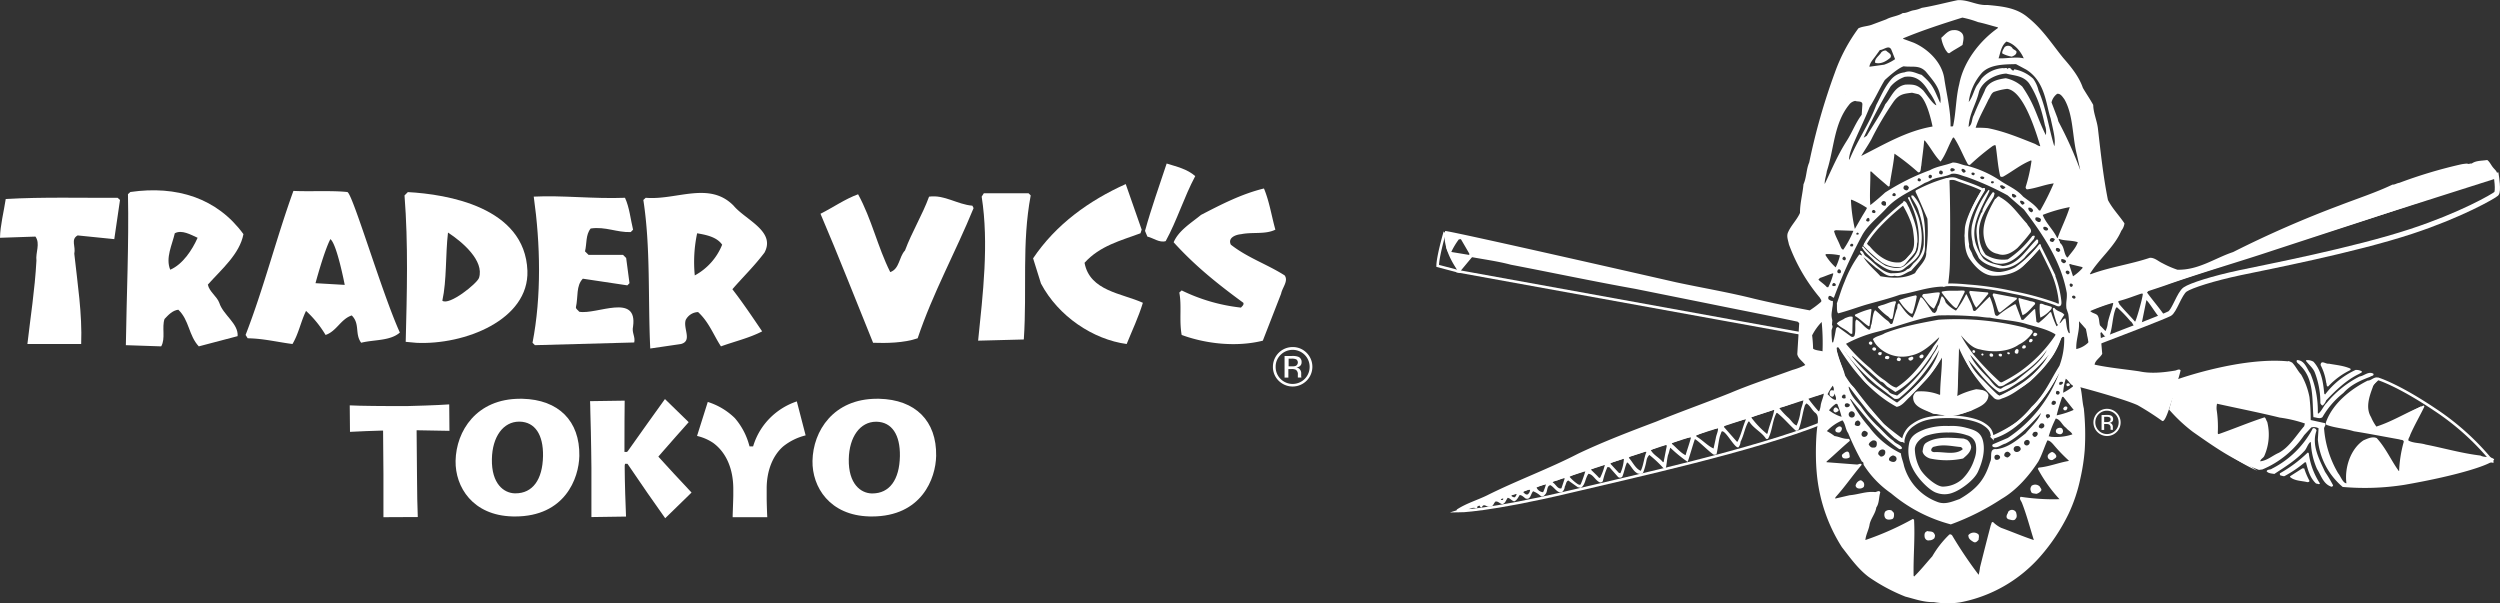 <svg xmlns="http://www.w3.org/2000/svg" viewBox="0 0 794.53 191.74"><rect x="0" y="0" width="794.53" height="191.74" fill="#333333" stroke="none"/><defs><style>.cls-1{fill:#fff;}.cls-2,.cls-4,.cls-5{fill:transparent;}.cls-3{fill:#fff;}.cls-4,.cls-5{stroke:#fff;stroke-miterlimit:10;}.cls-4{stroke-width:0.83px;}.cls-5{stroke-width:1.65px;}</style></defs><title>logo</title><g id="レイヤー_2" data-name="レイヤー 2"><g id="レイヤー_2-2" data-name="レイヤー 2"><path class="cls-1" d="M121.86,164.37c0-2.25,0-8.76,0-13.81l-.11-13.71h-.52c-1.84,0-7.82.3-10,.4l-.08-8.42c3,.19,12.36.23,13.7.23l4.43,0c.76,0,10.3-.28,13.49-.54l.07,8.41c-2.17-.06-9.24-.18-9.9-.18h-.53l0,.57.12,14c0,4.41.14,10.82.25,13Z"/><path class="cls-1" d="M162.92,164.13c-12.68-.3-18.28-9.37-18.13-17.67.18-9.51,6.66-19.73,20.5-19.73H166c11.54.27,18.31,7.06,18.12,18.16-.14,7.15-4.6,19.25-20.43,19.25ZM165,134c-5.06,0-8.55,4.79-8.67,11.91-.15,7.89,3.82,10.79,7.27,10.88h.23c5.42,0,8.61-4.31,8.75-11.84.12-6.84-2.57-10.82-7.39-10.95Z"/><path class="cls-1" d="M276.34,164.13c-12.67-.3-18.27-9.37-18.12-17.67.18-9.51,6.66-19.73,20.49-19.73h.68c11.56.27,18.33,7.06,18.13,18.16-.13,7.15-4.59,19.25-20.44,19.25Zm2.09-30.1c-5.06,0-8.55,4.79-8.68,11.91-.14,7.89,3.83,10.79,7.27,10.88h.23c5.42,0,8.61-4.31,8.75-11.84.12-6.84-2.57-10.82-7.37-10.95Z"/><path class="cls-1" d="M211.41,164.7c-1.82-2.48-9.31-13.28-11.82-17.06l-.16-.23h-.79l-.1.56,0,.93c0,3.53.28,12.65.42,15.27l-11,.16c0-2.55,0-10.38,0-15.7l-.07-5.5c0-2.95-.18-8.42-.27-12.21,0-1.49-.07-2.71-.09-3.43l11-.16c0,2.33-.12,10.24-.07,14.23l0,2.07h.77l.27-.22c2.15-3.06,9.87-13.9,11.83-16.59l7.54,7.35c-1.94,2.15-6,6.77-8.56,9.7l-1.08,1.24.33.38c1.6,1.82,7.09,7.71,9.74,10.53l.48.52Z"/><path class="cls-1" d="M232.85,163.75c.1-2.74.2-5.71.2-6.22v-2.14c0-6.45-2.29-11.64-6.4-14.63a15.28,15.28,0,0,0-4.87-2.15l-.25-.07,3.41-10.8a21.5,21.5,0,0,1,8.59,5.13,21.75,21.75,0,0,1,4.57,8.62l.12.39,1.12,0,.12-.37a21.35,21.35,0,0,1,5.18-8.59,21.76,21.76,0,0,1,8.6-5.35l2.8,10.8a18.42,18.42,0,0,0-7.1,3.48c-3.37,2.92-5.29,7.81-5.28,13.41v3.24c0,.65.09,4.21.19,5.87l-11,0Z"/><path class="cls-1" d="M401.34,108.27c-8.39,2.11-18.15,1-25.79-1.82-.84-4.69.07-9.23-.75-13.47l.75-.68a57,57,0,0,0,18.85,5.46c.37-.47,1-.85.75-1.53C387.2,90.41,379.86,84.58,373,77c1.59-3.78,5.67-6.2,8.7-8.7,6.43-3.33,12.86-6.66,20-8.4,1.74,4.17,2.42,8.78,3.63,13.09-3.18,1.59-7.34.69-10.89,1.44-1.74.15-4.32,1.13-3.26,3.33,5.29,4.16,11.5,6.2,17.09,9.76,1.3,1.74-.74,3.86-1.12,5.83Z"/><path class="cls-1" d="M370.48,76.63c-2,.61-3.93-1-5.83-1.44l-.75-1.81c2-7.26,4.54-14.3,6.88-21.41,3.18,1,6.51,1.73,9.08,4-3.56,6.66-5.75,14-9.38,20.65"/><path class="cls-1" d="M358.07,109.33c-10.67-1.44-21.72-8.79-27.24-19.23l-2.5-8c7.27-10.82,17.86-18.39,29.44-23.6L362.84,73l-.38,1.14c-6.28,2.34-12.86,3.94-17.78,9.38,1.66,9,11.88,9.68,18.54,12.71-1.37,4.54-3.41,8.79-5.15,13.1"/><path class="cls-1" d="M325.38,107.89l-14.52.38c1.51-14.84,3.47-30.73,1.13-45.78l.68-1.07h14.22l.68.69c-2.87,15.29-1.13,29.73-2.19,45.78"/><path class="cls-1" d="M291.64,107.51c-4.32,1.51-10.07,1.58-14.16,1.43-5.45-13.38-10.89-27.39-16.72-41,4-2,7.78-4.68,11.95-6.2,4.32,7.87,6.2,16.72,10.22,24.74,3-1.06,2.72-4.77,4.69-6.88,2.2-5.9,5.52-11.28,7.65-17.1,4.84-.69,9,2.49,13.76,2.87l.39.76c-5.68,13.92-13,27.08-17.78,41.39"/><path class="cls-1" d="M232.76,91.92c3.4,4.39,6.43,8.93,9.46,13.39-4.09,2.12-8.7,3.18-13.09,4.77-2.27-3.4-3.78-7.71-7.27-10.9a4.58,4.58,0,0,0-3.93,2.5c-.9,2.72,2.19,6.66-1.51,7.65l-9.76,1.43c-.76-15.74.15-32.08-2.2-47.21l.76-.69c9.76.83,20.2-5.37,27.92,2.5,3.78,4.54,13.46,8.1,9.83,14.91-3.25,4.31-6.58,7.48-10.21,11.65m-3.25-14.15c-1.75-2.58-5.45-3.18-7.95-3.63a43.82,43.82,0,0,0-.75,13.39,19.17,19.17,0,0,0,8.7-9.76"/><path class="cls-1" d="M170,109.7l-.76-.76c2.88-14.82,2.51-31.4.39-46.45,9-.46,19.14.76,29,.37C200.07,66,200.37,69.6,201.2,73l-.75.76c-4.46.15-8-1.82-12.72-1.14-1.65,2-1.2,4.85-1.81,7.27L187.05,81H198l1,1,1.06,8-.68.69-14.15-2.12c-2.2,2.27-1.44,5.67-2.2,9.09,0,.59.69.9,1.06,1.42,5.53,1,18.62-6.13,17.1,4.7-.45,2,.77,3.17.38,5.06Z"/><path class="cls-1" d="M132.2,108.94l-3.26-.3c.38-15.28.84-31-.38-46.53l1.06-1.06c12.41.68,37.24,4.7,38,25,.55,15.61-20,23.66-35.38,22.9m20-20.65c1.71-5.37-5.17-11.35-9.86-14.39-.83,7.12-.37,15.15-1.8,21.66,2.19,1.66,11.08-5.5,11.66-7.27"/><path class="cls-1" d="M114.79,108.94c-2.11-2.87-.3-6-3-8.69-3.48,1.13-4.84,5.06-8.32,6.2a34,34,0,0,0-6.21-7.64c-1.66,3.4-2.35,7.26-4.31,10.52-4.77-.61-9.24-1.75-14.23-1.82l-.67-1.06c5.82-15,9.75-30.72,15.2-45.78,4.81.26,12.42-.17,17.12.36,1.62.18,11,32.11,16.71,44.66-3.11,2.73-8.26,2.2-12.34,3.25M105,76c-2,3.79-4.73,14-4.73,14l9.29.54S107.07,77.53,105,76"/><path class="cls-1" d="M66.06,90.48c.45,2.2,2.87,3.71,3.63,5.75,1.21,3.87,6.13,6.59,5.83,10.6l-12.34,3.25c-3.25-3.47-3-8.32-6.51-11.65-1.81.23-3.1,1.58-4.38,2.95-.91,2.65.38,6.2-1.06,8.7L40,109.7c.22-15.51,1-32.16.67-48l.76-.68c14.68-2.12,27.54,1.89,35.94,13.39-1.21,6.36-7,11.2-11.27,16M62.8,75.57c-2.19-1-5.06-2.64-7.25-1.43-.84,3.71-3,7.79-1.45,11.58,3.94-1.67,7-6.28,8.7-10.15"/><path class="cls-1" d="M24.67,74.82c-2.27,1.28-.54,3.48-1.06,5.82,1,9.24,2.56,19.15,2.19,28.69H8.71c1-8.79,2.34-17,2.87-26.49-.31-2.65,1.28-5.37-.31-7.65L0,75.57c.07-3.93,1.21-8.24,1.82-12.32,11.65-.69,24.59-.31,35.56-.39l.76.69L36.32,76Z"/><path class="cls-1" d="M415.25,121a6.28,6.28,0,0,1-8.88,0,6.11,6.11,0,0,1-1.82-4.45,6.25,6.25,0,0,1,6.26-6.25,6.11,6.11,0,0,1,4.44,1.82,6.28,6.28,0,0,1,0,8.88M407,112.77a5.16,5.16,0,0,0-1.58,3.81,5.31,5.31,0,0,0,1.56,3.85,5.41,5.41,0,0,0,9.24-3.85,5.4,5.4,0,0,0-9.22-3.81m3.7.36a5.09,5.09,0,0,1,1.88.25,1.7,1.7,0,0,1,1.08,1.73,1.5,1.5,0,0,1-.68,1.35,2.61,2.61,0,0,1-1,.33,1.66,1.66,0,0,1,1.18.68,1.89,1.89,0,0,1,.38,1.07v.5a4.61,4.61,0,0,0,0,.51,1.07,1.07,0,0,0,.06.36l0,.08h-1.13s0,0,0-.06,0-.05,0-.08l0-.23v-.54a1.68,1.68,0,0,0-.65-1.57,2.93,2.93,0,0,0-1.36-.22h-1V120h-1.21v-6.86Zm1.31,1.1a3.47,3.47,0,0,0-1.47-.25h-1v2.45h1.1a3.19,3.19,0,0,0,1.16-.15,1.21,1.21,0,0,0,.25-2"/><polygon class="cls-2" points="462.9 74.92 460.88 78.43 461.01 80.59 466 81.81 468.43 80.86 465.73 75.32 462.9 74.92"/><path class="cls-2" d="M692.78,132.7l19.64,13,5.78,2.6s9-6.13,11.55-8.09a12.28,12.28,0,0,0,3.59-5.71l4.79.78s.11,8.66,1.21,11,6,8.89,6,8.89l18.49-3.67,1.15-6.08-.85-6.46-23.7-4.53s8.06-12.09,15.15-14.18a12.57,12.57,0,0,0-3.57-1.69,76.87,76.87,0,0,0-9.92-2.52,60.83,60.83,0,0,0-8.16-1,45.91,45.91,0,0,0-6.86-.07s6.47,12.17,5.86,17.73l-26.57-5.5-3.76,1.16Z"/><path class="cls-2" d="M597.77,11.17C593.44,12.91,587.66,21,585.35,28S578.13,49.66,577,56.89s-6.06,16.2-5.49,19.1,2,8.68,3.76,11.86a64.88,64.88,0,0,0,4.91,7.23l-4.62,7.82-1.74,9.83,8.09,3.48,1.15,4.62s3.76,13.61,6.65,18.53,15.3,18.81,20.21,20.83,12.13,3.47,18.19,0,15.6-9,17.91-13.6,7.68-20.21,8.6-21.68,1.57-1.21,2-4.52,9.36-8.53,9.36-8.53l.29-10.12-4.62-3.18V88.43l11-16.21-4.33-9-4.33-28.93-13-18.81-11-10.71L621.45,2.49Z"/><path class="cls-3" d="M660,122.76s14.12,3.69,19.34,6a87.52,87.52,0,0,1,7.8,5c1.22.86,3.18-7.57,3.54-7.33,6.74,4.5,9.15,15.16,26.73,23.21,0,0-10.7-7.06-14.87-12s-12.79-13.86-12.79-13.86l-27.92-5.49Z"/><path class="cls-2" d="M733.34,134.52a41.09,41.09,0,0,1,4.17.78s-.52,6.81,1.83,11a87.31,87.31,0,0,0,6,8.89,78,78,0,0,1-14.7-2c-7.31-1.83-13.22-3.45-13.22-3.45s7.31-3.4,9.92-6.8S733.34,134.52,733.34,134.52Z"/><path class="cls-3" d="M692.15,120.5s20.18-7.2,35.31-5.63a14.69,14.69,0,0,1,.66,7.63c-.78,4.18-8.36,8.62-8.36,8.62l-9.65-11.24-6.18,8.68-14.17-2.93,1.73-7.35Z"/><path class="cls-4" d="M755.78,120.4s-5,3.93-4.7,8.63a15.07,15.07,0,0,0,3.65,8.37l13.84-7.32L764.13,139l.78,2.61,27.14,5a81.57,81.57,0,0,0-18.27-16.47C762,122.23,755.78,120.4,755.78,120.4Z"/><path class="cls-2" d="M602.61,11,623.07,4l13.76,4.23s-5.64,5.66-7.76,9.19-6.7,14.49-6.7,18.38v6.36l-4.59-.35s.35-8.13-1.41-13.78-.7-6.72-5.29-9.55-8.82-4.94-8.82-4.94Z"/><path class="cls-4" d="M592.64,78s.56-1.7,3.87-5.49a72.16,72.16,0,0,1,8.41-7.76s3,4.83,3.5,8.52.66,6-1.23,8-2.17,3.21-3.69,3.21A9,9,0,0,1,598.21,83,55.05,55.05,0,0,1,592.64,78Z"/><path class="cls-4" d="M618.81,57.1a3.9,3.9,0,0,1,2.93-.1c1,.48,6.43,2.09,8.51,3.41,0,0-5.2,8.33-5.39,12.41s0,7.1,1.42,9.18,4,5.11,7.18,5.21,6.9-.57,9.45-3.13,5.38-5.68,5.38-5.68,1.52,3,3.6,7.29a31.72,31.72,0,0,1,2.83,10.14c.1,1.22-.21,1.4-1.54.74a90.77,90.77,0,0,0-13.56-3.66,97.68,97.68,0,0,0-14.27-2.09s-5.41-.56-7.3-.18l.38-1.92c.48-2.36.67-20.26.67-20.26Z"/><path class="cls-2" d="M582,121.54a13.51,13.51,0,0,0-2.59,6.12c-.47,3.53.94,3.76,1.65,4.94s-2.35,3.29-2.59,4.47-.23,1.88,2.12,2.59,4,1.41,2.58,2.82-5.17,2.35-4.7,4.23,1.18,1.65,3.06,1.89,7.27.23,7.27.23-6.8,7.53-7.27,9.17.47,2.12,2.58,1.88,11.5-2.11,11.5-2.11l-3.28,9.88c-1.18,3.52-3.29,8,3.75,4.7s10.8-5.41,10.8-5.41-.23,12.24-.47,15.53.71,4.7,3.76,1.17,9.15-12,9.15-12,5.87,9.64,7.51,11.52,2.82,2.59,3.53-2.11a115.39,115.39,0,0,1,3.28-12.94l13.15,5.41s1.41,0,.71-2.12-4.23-12.23-4.23-12.23.94.47,4.7.7a45.75,45.75,0,0,0,7.51-.23s.47-.47-1.18-2.82-4.93-6.82-4.93-6.82l10.1-2.83-5.87-7.05,6.34-1.18-4.23-5.65,5.17-2.11-4.46-4.94,3.59-3.49L656.18,118a30.83,30.83,0,0,1-.95,6.17,40.74,40.74,0,0,1-4,10.76c-2.35,4.71-3.75,10.59-7.51,14.35s-15,12-17.61,12.94-6.57,2.82-6.57,2.82S606.18,162,598.2,152.59A72,72,0,0,1,586.69,134l-2.82-10.11Z"/><polygon class="cls-4" points="463.53 86.24 468.74 79.97 573.47 101.93 573.12 106.11 463.53 86.24"/><path class="cls-4" d="M459,74.39s-2.09,7.32-2.09,10.11l6.62,1.74-.35-3.49s-3.48-2.78-3.13-4.87A4.26,4.26,0,0,0,459,74.39Z"/><path class="cls-4" d="M579.25,134.36c-21.71,8.7-60.86,17.27-80,21.83-26.36,6.27-35.84,6.27-35.84,6.27l116.87-38Z"/><path class="cls-5" d="M664.71,109.37l-1-5.17-3.11-3.5L660,99.23l9.4-3.4L716.9,80.14l76.45-24.31s.79,5,0,5.75-11.22,6.79-27.13,12c-18.27,6-45.67,11.25-54.28,13.08S696.29,90.74,694.46,92s-3.48,7-5,7.71c-2.27,1.13-13,5.23-23.22,9.15Z"/><path class="cls-2" d="M618.48,141.15c-1.94.15-5.49,0-5.73,1.46s-.24,2.81,2.81,2.81,6.46.61,7.31-.24,2.32-1.47,1.71-2.57S621.53,140.9,618.48,141.15Z"/><path class="cls-4" d="M622.18,109.41l-.61,17.35s8.17-3.54,8.9-1.83-3.29,5.74-8.78,6.48-9.39-1.1-10.86-2.69-2.31-3.3-.73-3.42,7.93,1.34,7.93,1.34l.12-15.4s-3.66,6.48-6.46,9.29-8.05,7.94-8.42,8.07-9.15-6.11-10.37-7.59-6.58-8.42-7.44-9.89-2.19-2.32-2.32-1,2.32,7.7,2.69,9.42,2.56,3,3.66,4.64a139.26,139.26,0,0,0,9,10.87c1.84,1.71,6.35,5,6.35,5a7.12,7.12,0,0,1,3.17-5c2.92-2.1,6.23-2.6,11.23-2.6s8.93,1,10.85,2.11c2.44,1.47,2.9,2.6,3.07,4.34a47.89,47.89,0,0,0,8.39-4.7,50.19,50.19,0,0,0,9.51-10.76c2-3.3,4.27-7,4.76-8.8a33.54,33.54,0,0,0,1-6.35c0-1.34-.86-2.81-1.59-1.83s-2.07,4.52-3.05,6.11-6.22,8.06-9.88,10.14-6.1,3.54-6.83,3.54-4.83-4.55-5.73-5.37a18.84,18.84,0,0,1-5-7.46C623.64,110.63,623.15,109.17,622.18,109.41Z"/><path class="cls-3" d="M631.64,1.58c4.67.44,9.22.84,12.9,4,4.63,3.69,7.69,8.54,11.2,12.85,2.52,2.88,5,5.93,6.22,9.49,1.07,1.84,2.28,3.57,3.29,5.42.06,2.66,1.19,4.92,1.5,7.53.86,7.5,1.69,15.32,3.18,22.69,1.35,2.67,3.59,4.94,5.25,7.43a4.74,4.74,0,0,1-1,2.34c-2.2,5.17-7,8.86-10,13.74l.26.09c6-2.27,12.67-3.16,18.81-5.23,1.57-.06,2.71,1.15,4,1.72A30.32,30.32,0,0,0,692,85.72c6.7.16,11.82-3.65,17.7-5.61a339,339,0,0,1,34-14.88c5.55-2.15,11.28-4,16.67-6.56.67.08,1.39-.47,2.16-.56a150.45,150.45,0,0,1,19.16-5.77,12.93,12.93,0,0,1,2.44-.35c.43.3,1-.14,1.41,0,1.32-1,3.26-.86,4.92-1.14.86.6,1.26,1.73,2,2.54.54.66,1.46,1.31,1,2.27-1.74.95-3.76,1.35-5.61,2.15-.76.6-1.87.07-2.41,1-13,4.22-25.88,8.65-38.83,12.87L722.72,79.5c-11,3.68-22.19,6.89-33.17,10.71-2.21.82-4.53,1.54-6.8,2.31l-.4.44c1.6,2.24,4.13,5.15,5.63,7.44-.17.51-.89.26-1.39.7-.45.14-3.76-5.36-4.44-5.7l-1.65,8.14c-.28.09-1.28.62-1.57.7-.84-.18-1.07-1.74-1.87-2.18a40.92,40.92,0,0,0-4.24-4.39l-.31.12c-1.3,2.87-1,6.93-2.45,9.76-.84-.12-1.72-1.38-2.21-2l-.31.28.57,6.62c-.63,1.23-2.27,2.08-2.42,3.44,4.63,1,9.46,1.42,14.18,2.12,3.74.8,7.54.39,11.38-.23.52-.07,1.33-.68,1.77-.07-.53,2.37-1.49,4.66-1.6,7.07,4.11,1,8.32,1.77,12.38,2.92A84,84,0,0,0,710,118.2l.47,0c1.53,1.92,3.53,3.63,4.76,5.67,2,1.75,3.44,4,5.45,5.7a12.53,12.53,0,0,0,6.91-10.21,13.84,13.84,0,0,0-.49-4.43c.46-.33.9.17,1.32.26,1.19,1.16,1.78,2.65,2.92,3.87a23.18,23.18,0,0,1,2.63,7.12,59.47,59.47,0,0,1,.39,7.31l4.58,1c.44.71-.48,1.17-.3,1.95a32.88,32.88,0,0,0,4.47,14c.76.86,1.47,3.11,2.62,3.16-.66-4.83,1.25-10.9,5.43-13.67,1.28-.53,2.82-1.32,4.2-.69,2.95,3.23,4.56,7.09,7,10.45h.11a39.9,39.9,0,0,1,1.47-9.27c0-.73-.92-.54-1.39-.78-4.84-.86-9.69-1.82-14.47-2.58-2.8-.89-5.83-1-8.59-2-.47-.19-.29-.77-.19-1.09,2.17-5.84,7.79-10.3,13.17-13,1.15,0,1.89-1.17,3.1-1,.2,1.15-1.23,1.88-1.45,3-1.09,2.92-2.41,6.58-.57,9.6a14.92,14.92,0,0,0,1.69,3c5.25-1.67,9.94-4.73,15.09-6.71l.17.36c-1.45,3-3.17,5.93-4.51,9-.13.64-.69,1.18-.56,1.8,1.66.88,3.74.7,5.48,1.26,5.79,1.13,11.44,2.79,17.43,3.5,1.23.74,3.18.14,4.33,1.19-.11,1.37-10.52,5-28.62,8.13a80.69,80.69,0,0,1-19.51.66,22.5,22.5,0,0,1-7.9-15.08l.23-3.57a3.19,3.19,0,0,0-2.31-.27l-2.26,2.44A29.92,29.92,0,0,1,719,149.2l-1.09.14c-8-3-13.62-6.92-21-12.1a50.11,50.11,0,0,1-7.56-7.09s1-3.42,1.22-4.4c-8.74-1.85-19.12-4.22-27.87-6.18l-1.84,2.37c.88,2.49.78,5.26,1.4,7.85a79.35,79.35,0,0,1,.29,13.25,63.27,63.27,0,0,1-1.36,8.92,50.69,50.69,0,0,1-3.77,11.34,60.93,60.93,0,0,1-8.95,13.5A45.1,45.1,0,0,1,623,191.43a26,26,0,0,1-8.43-.07c-3.24.07-6.05-1-9-1.74a57.47,57.47,0,0,1-11.59-6.2c-3.48-2.58-6-6.2-8.61-9.53a52.51,52.51,0,0,1-8-23.75c-.53-5.86-.15-13.3.33-15.22,0-1.37.4-2.95-.93-3.84-1-.9-1.5-2.19-2.67-2.88l-.45.55c-.8,2.49-1.05,5.22-2,7.71-.25.32-.55.55-.93.4-2.05-1.8-3.8-4-5.91-5.63h-.21c-1.36,2.52-1.29,5.6-2.66,8.16-.15.17-.46.13-.67.08-1.34-2.14-4-3.3-5.34-5.49h-.25c-1.18,2-1.45,4.4-2.52,6.43a2.94,2.94,0,0,1-.66,1.75c-1.09.53-4.06-5.42-5.24-5.07-.16,0-.43,1-.5,1.11-.49,1.12-.87,5-1.25,6.16-.07.21-.46.05-.64.16-.46.28-4.93-4.33-6.18-4.95-.15-.08-2.18,7.17-2.35,7.21a44,44,0,0,1-5.46-4.47c-.16,0-.59,2.2-.75,2.24-.37,1.49-.49,3.6-.74,4.22h-.75a36.18,36.18,0,0,0-4.46-4.19,3.25,3.25,0,0,0-.88,1.65,21.14,21.14,0,0,1-1.1,4c-.39.59-1.08.36-1.66.27-1.49-.67-2.07-2.38-3.27-3.48h-.2c-.68,1.44-.88,3.07-1.5,4.51a1,1,0,0,1-1.3.09l-2.73-3.08a1.55,1.55,0,0,0-.69-.08,23.86,23.86,0,0,0-1.44,4.4.81.81,0,0,1-1.14.36c-1.33-.68-2-2.49-3.44-2.64-1.1,1.51-.88,3.33-2.4,4.49l-1-.23-3-2.13c-.78.3-.69,1.29-1.13,1.93a2.5,2.5,0,0,1-1,1.87c-1.51.16-2.31-1.69-3.59-2.32-1.19.31-.82,1.81-1.41,2.67-.35.49-.9,1.14-1.54.85a8.18,8.18,0,0,0-2.51-1.58c-.81.82-.78,2.86-2.42,2.29-.59-.44-1.19-1.1-1.87-1.08-.44.7-.88,1.66-1.7,2-.79-.13-1.29-1-2.08-1.13-.55.65-.72,1.76-1.7,2-.78-.07-1.34-1-2.23-.8-.65.66-.71,1.7-1.81,1.65-.93.19-1.88-1.29-2.5.19-.82.3-.53-1.6-1.43-.52.07.37,0,.9-.44.86-2.08-1.07-3.93,1-6,.81a.34.34,0,0,1,0-.52c3-1.95,6.41-2.92,9.54-4.45,9.53-4.77,19.57-8.41,29-13.28,8.05-3.82,16.39-7,24.78-10.17,7.81-3.19,15.8-6,23.62-9.14,6.42-2.71,13.08-4.86,19.62-7.26a22.19,22.19,0,0,0,4.11-1.57c-.83-1.22-2.27-2-2.54-3.46l.61-9.86-.48-.45c-9.37-2-18.9-3.82-28.32-5.75l-23.32-4.69c-13.26-2.37-26.37-5.15-39.52-7.67-4.12-1.1-8.37-1.66-12.58-2.44a55.75,55.75,0,0,1-3.87,4l-.68,0c-2.22-3.37-4-7-4-11.36l.26-.92c2.25.07,73.41,16.31,73.41,16.31,8.26,1.77,16.62,3.17,24.74,5.21,5.86,1.4,11.75,2.58,17.7,3.71a30,30,0,0,0,3.6-2.71c.29-.48-.19-.88-.36-1.29a56.43,56.43,0,0,1-9.86-17c-.2-1.15-.77-2.38-.35-3.6.91-2.29,2.92-4.15,3.88-6.38,0-3.19.86-6.1,1.11-9.1,1-2.18.86-4.74,1.82-6.92a199.54,199.54,0,0,1,8.14-28.53A54.29,54.29,0,0,1,590.62,9c1.28-.63,2.84-.64,4.18-1.11l4.69-1.75c1.64-.9,3.67-1,5.24-2,1.21.06,2.27-.66,3.36-.86a10.21,10.21,0,0,0,2.69-.79c3.79-.62,7.61-1.65,11.34-2.43C625.57-.17,628.25,1.81,631.64,1.58Zm-7.94,4c-6.4,2-12.74,4.06-18.86,6.6v.16l3.33,1.22c4.63,2,9,6.3,9.74,11.35s2.07,10.17,2,15.25c.27,0,.74.13.83-.19.93-4.33.85-9,1.94-13.26C624,19.77,629,13.09,635,8.88l-.11-.21c-2.11-.54-4.12-1.2-6.23-1.64A31.46,31.46,0,0,0,623.7,5.6Zm-2.87,4c-1.68,0-2.72,1.46-3.88,2.45A11.5,11.5,0,0,0,618.41,16c.33.35.56,1,1.13.9,1.37-1,2.81-1.68,4.18-2.62.17-1.16.73-2.86-.31-3.86A3.18,3.18,0,0,0,620.83,9.59Zm16.85,3.63c-1.67,1.32-1.9,3.48-2.51,5.33,2.57.11,5.52-.58,8,0C642.18,16.24,640.21,13.91,637.68,13.22Zm-40.22,2.67L595.93,18c-.75,1-1.7,2.05-1.81,3.21l4.68-.65a14.05,14.05,0,0,0,3.48-1.76l-1.16-2.94C600.37,14.1,598.66,15.89,597.46,15.89Zm.5.66c-.64,1.17-2.32,2.08-2,3.43,1.8.5,3.54-.51,4.85-1.66.58-1.17-.79-1.54-1.4-2.25A1.84,1.84,0,0,0,598,16.55ZM637.07,15c-.34.64-.89,1.35-.7,2a10,10,0,0,0,3,1c.67-.29,1.54-.63,1.51-1.58-.28-.51-.86-.59-1.24-1A1.63,1.63,0,0,0,637.07,15ZM605,21.07c-1.76.59-4.63,3.12-6,4.38-1.57,2.52-3.12,6-4.79,8.56-2.33,5.9-6.87,14.19-6.52,16.75l.15-.12c2.28-5.74,6.33-11.42,8.45-17.26,1.51-2.83,2.48-5.4,4.57-7.94A6.48,6.48,0,0,1,605.26,23c2-.81,3.67.33,5.46.79,3.89,3.35,3.88,4.64,5.93,9a5.8,5.8,0,0,0,0-2.08c-.38-3.06-2.39-5.24-4.58-7.93C610,20.57,607.72,21.43,605,21.07Zm35.7-.69c-3.39.08-8.16,0-10.78,2.72a17.1,17.1,0,0,0-4.23,9.32c1.25-1.57,1.59-3.62,2.62-5.33a19.44,19.44,0,0,0,1.43-2.1,10,10,0,0,1,6.82-3.35c.57.18,1.28-.37,1.52.41a.42.42,0,0,1,.2-.37c1-.31.82.85,1.7.71l.19-.37a12,12,0,0,1,6,3,10.42,10.42,0,0,1,1.71,3.81c2.41,5.5,3.23,11.85,5,17.65.5-2-.28-4.79-1.17-8.89-1.47-4.28-1.67-11.68-7.76-15.47Zm-35.22,4a10.66,10.66,0,0,0-4.63,3.11,168.77,168.77,0,0,0-8.56,16.29l1-.63c1.08-1.87,5.13-8,5.84-10,2-2.27,2.92-5.65,6.45-6.26,2.87-.11,3.81.15,5.65,1.86,1.12,1.37,3.2,4.55,4.18,4.7a16.81,16.81,0,0,0-2.33-4.26C611.49,26.55,609.37,23.85,605.47,24.42Zm32.24-1c-3.34.13-7.58,2.27-8.75,5.67-.94,4.17-3.05,6.82-3.33,11.29,1.27-.79.94-2.6,1.68-3.78,1-2.61,2.25-5.11,3.41-7.62.93-2.91,4-3.71,6.73-4.08a11.28,11.28,0,0,1,5.23,2.64c4.17,6.05,4.5,9.49,7.5,15.44a5.81,5.81,0,0,0-.29-3.13c-1-4.77-2.4-9.33-5.06-13.36C643,24.05,640.24,24.06,637.71,23.42Zm-51.18,6.71c-.11.05-.25.22-.41.17V30C586.26,30,586.37,30.08,586.53,30.13Zm47.28-.95c-1.08.51-1.24,1.66-1.84,2.47-1.4,3-3.11,5.83-4.09,9a30.67,30.67,0,0,1,3.87.12c5.15,1,9.94,3,14.76,4.91.64.24,1.23.79,1.91.82-2.82-9.52-6.36-17.66-10.52-18.22A18.55,18.55,0,0,0,633.81,29.18Zm-26.16.33c-2.44.31-4,.37-5.78,2.74a96.76,96.76,0,0,0-7.16,12.11c-1,1.82-2.17,3.48-3.2,5.25,7.33-3.69,14.37-7.94,22.67-9.36-.83-4-2.38-9.18-4.49-10.26Zm-18,2.59a3.08,3.08,0,0,0-2,1.23c-4.89,6.05-4.73,14.05-7.07,21.1-.16,1.37-.74,2.7-.68,4.06l.05-.06c2.27-4.74,4.06-9.06,6.92-13.57,1.77-2.74,2.8-5.71,4.79-8.35l.21-3.19C592,32,590.48,32.38,589.69,32.1Zm64.2-2.29A4.62,4.62,0,0,0,652,32.55l1.91,5,.25,1a125.05,125.05,0,0,1,7,15.58l-1.07-4.83c-1.54-5.85-1.07-12.62-4-17.74C655.55,30.84,654.88,29.71,653.89,29.81Zm-33.2,14c-1.41,2.46-2.24,5.31-3.93,7.58-2-2-3.21-4.59-5.07-6.76l-.15.21c-.21,2.68-.63,5.26-.89,7.83-.24.75,0,2.3-1,2.14a74.91,74.91,0,0,0-7.54-5.94c-.29,3.31-1.05,6.58-1.5,9.9.07.36-.24.64-.5.49-1.79-1.55-3.56-3-5.35-4.71l-.32,0c.09,3.61-.29,7.23,0,10.68q2.43-1.91,4.7-4a71.7,71.7,0,0,1,14.24-7.1c2.2-1.24,4.85-1.5,7.22-2.43,1.62-.06,2.9.78,4.48,1a34.57,34.57,0,0,1,10.52,4.66c2.47,1.74,5.28,2.73,7.4,5.16,1.73,1.35,3.71,2.52,5,4.36l.42.09a81.94,81.94,0,0,0,4.31-8.65c-2.85.37-5.47,1.52-8.43,1.9-.32,0-.49-.4-.5-.72a49.86,49.86,0,0,0,1.87-8.34l-.16-.14c-3.09,1.21-5.72,3.36-8.58,5-.31.22-.93.4-1.21,0-.74-3-.92-6.34-1.41-9.52-.07-.62-.58-.19-.89-.12a75.47,75.47,0,0,0-7.24,6c-.3.22-.67,0-.85-.34-1.51-2.71-2.56-5.65-4.34-8.3ZM653.18,48c-.26,0-.35-1-.26-1.51Zm-33.3,5.75a.57.57,0,0,0,.18.67c.42.2.78-.08,1.14-.25a.39.39,0,0,0-.07-.47C620.81,53.49,620.12,53.2,619.88,53.79Zm3.76-.1c-.21.06-.25.33-.25.54.22.25.4.72.82.7.2-.16.56-.18.49-.59C624.43,54,624.21,53.57,623.64,53.69Zm-6.88.54c-.36,0-.5.43-.49.75s.44.5.75.49.45-.44.44-.7A.62.62,0,0,0,616.76,54.23Zm10.11.65a.33.33,0,0,0-.3.42c0,.32.38.41.65.45a.54.54,0,0,0,.34-.64A.7.7,0,0,0,626.87,54.88Zm-6.57.36c-2,1.07-4.56,1-6.55,2a9.83,9.83,0,0,1-2,.92c-4.08,2.51-8.55,4.2-12.07,7.9-2.65,3-6.21,5.53-8,9a161.42,161.42,0,0,0-8.85,19.6c-.53-.08-.86-.7-1.43-.57-.36.12-.44.7-.27,1.06.37.25.86.64,1.37.52a7.53,7.53,0,0,1-.17,2.21c-.19,1.73-.44,2.23,0,3.94l-.11,1.48c.44.55,0,1.08-.12,1.71a24.46,24.46,0,0,0,.2,3.85c.1,0,.26,0,.31-.06a38.48,38.48,0,0,0,.88-4.27c.09-.22.34-.59.65-.55l4.14,3a.77.77,0,0,0,1.09-.21c.46-1.53.14-3.14.34-4.77l.29-.43c1.5.83,2.5,2.52,4.05,3.3.66-.39.37-1.27.72-1.76.3-1.39.52-3.94,1.18-4.49,1.4,1.1,2.71,2.56,4.15,3.5l.77.91a.62.62,0,0,0,.62-.28l1.24-4.29c.56-.55-.07-1.88.81-2,1.32,1.57,2.34,3.57,4.3,4.54,1.13-2,1.61-4.3,2.52-6.43a.83.83,0,0,1,.48.09c1.31,1.46,2.21,3.1,3.36,4.63l.64.24c.67-.34.84-1.29,1-2,.79-1,.69-2.28,1.28-3.35.64.29,1,1.24,1.25,2a10.5,10.5,0,0,0,3.26,2.58,30.78,30.78,0,0,0,3.19-5.15h.21c.69,1.65,1.69,3.12,2,4.89a.51.51,0,0,0,.8.28c1.46-1.36,3-3.14,4.52-4.46A20.41,20.41,0,0,1,633.8,99c.18.57.17,1.62,1.15,1.32a27.9,27.9,0,0,1,5.5-3.67l.21.2,1.81,4.8.58,0,3.37-3.32.36-.12.42,4.06a1.25,1.25,0,0,0,.79.29,29,29,0,0,0,3.43-3.22c.09-.17.36-.12.47-.08a31.32,31.32,0,0,0,1.68,4.39h.16c.25-.27.4-.49,0-.74-.53-1.54-1-3.14-1.33-4.7a.36.36,0,0,1,.51-.34c.83,1.17,2.39,1.11,3.16,2.18a16.33,16.33,0,0,0-1.56,2.73l.21-.11c.61-.39,1-1.56,1.71-1.43.38,1.56.24,3.34,1.13,4.67a.3.3,0,0,0,.25-.17c-.29-2-.16-4-.5-6l-.57-1.71c-.24-2.18.25-2.77.11-4.91-1.8-10.09-7.5-18.44-13.62-26.53l-5.18-4.5a87.5,87.5,0,0,0-13.13-5.88C623.4,55.85,622.06,55,620.3,55.24Zm-6.88.32a.64.64,0,0,0-.49.75.51.51,0,0,0,.64.4A.74.74,0,0,0,614,56,.52.52,0,0,0,613.42,55.56Zm5.12,1.08a48.7,48.7,0,0,0-9.68,3.91l-.09.42c1.36,2.83,2.52,5.71,3.78,8.59a51.51,51.51,0,0,1-.37,10.69c.16,2.67-2.38,4.39-3.55,6.58-3.33,1.86-7.36,1.65-11,1-1.8-2-4.06-3.81-5.4-6.07l4,3.4c1.87,1.08,3.35,3.17,5.89,2.5,2.11.6,3.51-1,5.27-1.57,1.79-2.11,4.17-4.09,4.38-6.92.08-5.81.5-12.53-3.75-17l-.57,0,0,.47c.89,1.59,2.05,3.11,2.43,4.93a26.85,26.85,0,0,1,1.49,10.25,8.87,8.87,0,0,1-3.06,5.77c-.66.61-1.13,1.83-2.17,2-1.31,1.36-3.45,1.24-5.22,1.3-3.16-.55-5.31-3.45-7.89-5.39-.81-.49-.69-1.6-1.69-1.77-.55.55.46,1,.43,1.5l-.86-.33a36.81,36.81,0,0,0-4.67,8.66c-1.06,2.45-1.56,4.39-2.46,6.88.09.88-.15,2.87.46,3.18,3.3-.87,5.76-1.83,9-2.8,3.56-1,7.18-1.9,10.63-3.13,4.41-.75,8.43-2.32,13.07-2.55a2.89,2.89,0,0,0,2.17-.66,57.59,57.59,0,0,0,.61-8.4c.08-8.64.13-16.27-.17-25.21A.91.91,0,0,0,618.54,56.64Zm-8.73,0c-.16.11-.41.28-.35.54-.09.37.34.51.7.5a.51.51,0,0,0,.29-.64C610.34,56.93,610.12,56.58,609.81,56.69Zm19.52-.13a.76.76,0,0,0,.91.43.49.49,0,0,0,.4-.48C630.41,56.05,629.31,55.83,629.33,56.56Zm3.45,1.38c-.09.43.39.46.64.4a.46.46,0,0,0,.25-.48C633.5,57.55,632.71,57.47,632.78,57.94Zm-27.27,1a.94.94,0,0,0-.53,1.11,1.21,1.21,0,0,0,1,.54c.41-.07.61-.55.69-.92C606.46,59.28,606.12,58.67,605.51,59Zm31.13.14c-.26-.09-1-.27-1,.25.22.41.55.87,1.07.85.2-.27.67-.24.6-.65A4.38,4.38,0,0,0,636.64,59.1Zm-5.82.75-.57,0c-3,4.67-5.48,9.64-5.83,15.3l.71,3.69c.63,1.44.75,3.16,2.15,4.26a9.37,9.37,0,0,0,7.38,4.21c6.07.49,10.38-4.28,13.92-8.71l0-.68c-.11-.2-.32-.19-.48-.19A35.92,35.92,0,0,1,640.41,85a13.75,13.75,0,0,1-4.79,1.45A9.35,9.35,0,0,1,626.89,81c-.25-1.14-1.33-2-1.07-3.31-1.35-6.43,1.89-12,5-17.15ZM602,61.34a.74.74,0,0,0-.6.7c.11.26.43.3.69.29s.41-.17.4-.48S602.21,61.44,602,61.34Zm30-1a28.36,28.36,0,0,0-5.3,11.3,13.22,13.22,0,0,0,.19,5.18c.13,2,1.29,3.5,2,5.2,1.65,2,4.18,2.66,6.5,3.25,3.2.3,5.8-1.22,8-3.34,1.29-1.73,3.18-3,4.36-4.83l0-.79c-.16-.09-.28-.3-.48-.19-3.32,3.22-5.85,8.08-10.8,8.43-2.11-.54-4.42-.87-6.09-2.33a13.27,13.27,0,0,1-2.14-3.89c-2.5-6.44,1.62-12.15,4-17.58C632.31,60.58,632.2,60.32,632,60.38Zm1.33.74a27.28,27.28,0,0,0-3.23,5.56c-.09.32,0,.79-.43,1-.86,2.13-1.72,4.2-1.46,6.76a25,25,0,0,0,1,5.19c.39,2,2.72,2.82,4.27,3.81,5.72,2,9.57-3.67,12.92-7.46l.29-.8c-.13-.41-.48-.19-.79-.13a31.36,31.36,0,0,1-7.81,7.42,10.57,10.57,0,0,1-7-1.45,10.17,10.17,0,0,1-2.07-6.2c-.5-4.74,2.34-8.41,4.59-12.21l.28-1C633.86,61.35,633.68,61,633.32,61.12ZM606.4,63.05c2.58,4.66,4.12,10.68,3.13,16.15-.6,2.18-2.61,4-4.39,5.36-1.83,1.12-4,.47-5.85-.09a27.75,27.75,0,0,1-7.13-6.1.42.42,0,0,0-.41.17c.91,1.85,2.78,3,4.15,4.6,2.09,1.38,4.09,3.08,6.69,2.93a3.25,3.25,0,0,0,2.64-.73c1.62-1.37,3.61-2.55,4.68-4.48A18,18,0,0,0,610.2,71c-.53-3-2.14-5.37-3.18-8C607,62.45,606.22,62.59,606.4,63.05Zm-18,.39-.15.16a52.76,52.76,0,0,0,1.24,9.16l2.3-4c.54-.91,1.13-1.77,1.56-2.68A28.78,28.78,0,0,0,588.4,63.44Zm51.21-1.84c-.26.12-.14.37-.19.59a.81.81,0,0,0,1,.58c.1-.16.46-.22.4-.48A1.67,1.67,0,0,0,639.61,61.6Zm-41.17,2.34a.68.68,0,0,0-.49.85,1.1,1.1,0,0,0,1.12.59c.47-.07.29-.69.33-1A.8.8,0,0,0,598.44,63.94Zm37.19-1.29c-.66-.76-1.08.46-1.6.63-2.39,4.28-5,9.2-2.88,14.4a4.92,4.92,0,0,0,3.77,3c2.28.9,4.53-.39,6.25-1.87a57.1,57.1,0,0,0,4.25-5c.37-1.06-.81-1.8-1.21-2.72C641.48,68.17,639.26,64.65,635.63,62.65Zm-30.56,1.24c-.2.11-.19.32-.19.48A40.68,40.68,0,0,1,608.1,72a16.37,16.37,0,0,1,.36,6.58,8.43,8.43,0,0,1-4.41,4.78c-4,.52-7.44-2.17-9.91-5.16-.53-.24-.77-1-1.35-1a.66.66,0,0,0-.33.8l3.8,3.77c1.93,1.34,3.87,2.68,6.27,2.64,2.57.42,4-2.15,5.7-3.78,1-1,.79-2.49,1.16-3.71.15-4.14-1.29-7.59-2.72-11C606.17,65.21,606,64.06,605.07,63.89Zm37-.08c-.19.48.19.83.46,1.13s.68-.08.92-.35A1.22,1.22,0,0,0,642.1,63.81Zm-46.74,2.92c-.31.06-.35.43-.44.64a.9.9,0,0,0,.75.34.4.4,0,0,0,.39-.54A.63.63,0,0,0,595.36,66.73ZM644.79,66c-.25.06-.14.32-.14.48a1.4,1.4,0,0,0,1,1c.21-.12.61-.4.44-.75A1.25,1.25,0,0,0,644.79,66Zm4.43,2.34c1,2.63,3.37,4.68,4.57,7.31l.15,0c1.18-3.29,2.83-6.49,3.85-9.83A48,48,0,0,0,649.22,68.29Zm-55.64,1c-.31.06-.45.44-.49.7s.43.35.64.39c.25-.12.56-.28.39-.64A.45.45,0,0,0,593.58,69.26ZM647,69.11a.8.8,0,0,0,0,.94c.38.25.71.65,1.27.48.36-.12.3-.54.39-.86A1.72,1.72,0,0,0,647,69.11ZM464.29,76l-.66.08a23.42,23.42,0,0,0-2.4,4l5.58.92c.26,0,.15-.26.14-.42Zm119.15-2.84-.56.23c.37,1.61,1.37,3.14,2,4.84.23.41.36,1,.94,1.12a30.07,30.07,0,0,0,3.21-6Zm6.83.78c-.21.06-.51.44-.14.63a1.52,1.52,0,0,0,.52-.07C590.85,74.18,590.58,73.93,590.27,73.94Zm59.36-1.84c-.26,0-.25.32-.24.58a1,1,0,0,0,1,.59c.31,0,.62-.34.5-.59A1.21,1.21,0,0,0,649.63,72.1ZM588,78c0,.37.38.3.65.35a.53.53,0,0,0,.34-.54C588.77,77.19,588,77.48,588,78Zm64.63-2.25a.78.78,0,0,0-1.18.62c.07.41.49.45.81.54s.65-.55.8-.87C652.91,75.84,652.7,75.79,652.59,75.7Zm1.68.19c-.14.48.5.72.36,1.24,1.51,1.2,1.12,3.31,2.27,4.63h.21c1.14-1.57,2.6-3,3.2-4.83C658.41,76.31,656.12,76.61,654.27,75.89Zm-74,4.87-.2.17a17.6,17.6,0,0,0,3.29,4,18.24,18.24,0,0,0,1.37-3.82A17.18,17.18,0,0,0,580.29,80.76Zm73.36-2c-.31.11-.3.42-.29.74a1.53,1.53,0,0,0,.86.54c.26-.12.61-.34.5-.65C654.64,78.91,654.12,78.78,653.65,78.8Zm-67.48,2.73a.74.74,0,0,0-.64.81,1,1,0,0,0,.74.39.73.73,0,0,0,.35-.48A.9.9,0,0,0,586.17,81.53Zm69.08.76c-.26.12-.19.48-.18.79.27.25.6.66,1,.54.26-.17.62-.34.5-.7C656.24,82.41,655.72,82.43,655.25,82.29Zm-70.91,3.29a.86.86,0,0,0-.43.85.57.57,0,0,0,.64.4c.48.08.51-.39.5-.65S584.71,85.51,584.34,85.58Zm-1.83,1.27c-1.44.42-2.72,1.05-4.12,1.47l-.5.54c.87.86,1.89,1.45,2.71,2.41l.42,0a20.77,20.77,0,0,0,1.61-4.3Zm76.2-2.71c-.36,0-1-.54-1.09,0l1.19,3.66a14.52,14.52,0,0,0,3.07-2.68l-.16-.26Zm-1.91,1.91c-.31.07-.35.38-.29.64.23.25.45.61.86.44a.61.61,0,0,0,.34-.64A.73.73,0,0,0,656.8,86.05Zm-74.06,3.88a.71.71,0,0,0-.44.75c.06.21.32.2.48.24.31-.06.83-.08.6-.59A.78.78,0,0,0,582.74,89.93Zm75.42.15c-.26,0-.46.33-.45.54.17.2.23.62.55.56a.64.64,0,0,0,.49-.65C658.69,90.27,658.37,90.17,658.16,90.08Zm-34.8,2.24c-2.24.2-4.08-.15-6.25.35l-.05.27a32.13,32.13,0,0,0,3.73,4.4c.37.2.71.82,1.16.38l2.47-5-.17-.36Zm-7.08.59c-1.62,0-3.22.44-4.89.51a.67.67,0,0,0-.49.75c1.2,1.32,2.1,3.06,3.7,3.94a16.54,16.54,0,0,0,1.89-5Zm9.7-.48-.14.53c.69,1.59,1.18,3.46,2.22,4.83,1.26-1.25,2.56-2.92,3.75-4.33.1-.16.14-.42-.07-.52Zm-17.34,1.46a35.84,35.84,0,0,0-5.16,1.51,15.53,15.53,0,0,0,3.34,3.95c.32.25.69.5,1,.22a35.74,35.74,0,0,0,1.31-5.28A.39.39,0,0,0,608.64,93.89Zm24.94-.66a.6.6,0,0,0-.29.64c.74,1.55,1.12,3.26,1.7,4.86.12.26.29.61.65.55,1.77-1.38,3.5-2.81,5.27-4.19.05-.15.09-.42-.07-.46Zm-31.19,2.48c-1.66.11-3,1-4.6,1.32-.35.23-.93.15-1,.62a18.72,18.72,0,0,0,3,2.76c.59.24,1,1.43,1.65.78.46-1.69.49-3.53,1.11-5.12ZM658.78,94a.41.41,0,0,0-.24.53c.22.2.38.41.7.39a.44.44,0,0,0,.39-.48A.62.62,0,0,0,658.78,94Zm-17.1.72-.2.22a42.52,42.52,0,0,0,1.3,5.23c1.54-.58,2.68-2.2,3.94-3.45l.09-.42c-.39-.46-1.07-.48-1.7-.62C644,95.29,642.69,95.08,641.68,94.7Zm38.86-1.41c-2.32.77-4.59,1.7-7,2.31-.72.18,0,.68,0,1.05,1.54,1.87,3.38,3.68,5,5.56.22.09,2.34-7,2.48-8.89Zm-85.91,4.86a24.94,24.94,0,0,0-5.11,1.86c0,.21,0,.37.13.47,1.49.78,2.75,2.3,4.25,3.18l.25-.16.64-5.1ZM650.33,97c-.67,0-1.38-.78-2.05-.34a16.94,16.94,0,0,0,.17,4.28,10,10,0,0,0,3.45-2.69c.14-.22.34-.59,0-.78Zm21.08-.72a57.44,57.44,0,0,0-7.11,2.58c.71.71,1.6.72,2.24,1.28.72.91.51,2.17.86,3.26l1.74,1.82a6.59,6.59,0,0,0,.74-2.65c.44-2.11,1.3-4.08,1.74-6.19Zm-82.61,4.43c-.8-.34-1.67.17-2.44.41-.81.65-2,.86-2.6,1.72,1.15,1.32,2.84,1.77,4.14,3.08.22.15.59.29.79.07Zm27.55-.5c-7,.9-13.22,3.6-19.84,5.27a42.89,42.89,0,0,0-9.83,3.79,56.13,56.13,0,0,0,7.77,7.8,26,26,0,0,0,4.53,3.81c1.19.89,2.27,2,3.69,2.31,4.75-3,8.32-7.81,11.38-12.37.63-1.28,2-2.44,2.26-3.65-2.67,2.46-5.29,5-8.81,5.78A10.84,10.84,0,0,1,597,110.31a7,7,0,0,1-1.77-2.55c1.06-1,2.62-1.09,3.8-1.87,5.34-2.1,11.2-3.21,17.06-4.28a88.73,88.73,0,0,1,27.84,2.63c.64.5,2.2.18,2.09,1.38a11.08,11.08,0,0,1-4.4,3.89c-3.35,2.38-8.41,2.58-12.37,1.53-2.57-.37-4.38-2.65-6.07-4.47a49.23,49.23,0,0,0,3.94,6,90.41,90.41,0,0,0,8.55,8.87l.47.09a46.62,46.62,0,0,0,5.41-3.14,44.33,44.33,0,0,0,11.61-11.76l.09-.37c-2.73-1.67-5.94-2.33-9-3.21-3.76-1.21-7.94-1.31-11.83-2.1-1.78,0-3.42-.44-5.09-.43A108.43,108.43,0,0,0,616.35,100.24Zm-40.44,6.35a39.15,39.15,0,0,1,.31,4.24c.59.55,2.24.62,3,.85a68.77,68.77,0,0,0-.27-9.32A17.94,17.94,0,0,0,575.91,106.59ZM660.74,101l0,2.58c-.12,2.52-1,4.81-.87,7.36a8,8,0,0,0,4-2.26l-.75-4.25A16.13,16.13,0,0,0,660.74,101Zm-14.14,4.75a.73.73,0,0,0-.39.86c.17.26.43.24.69.24.26-.17.66-.4.55-.76A1,1,0,0,0,646.6,105.75Zm-52.17,2.77c-.21.06-.51.28-.5.55a.65.65,0,0,0,.8.49.71.71,0,0,0,.34-.59A.67.67,0,0,0,594.43,108.52Zm60.6-1c-1.57,5.3-5.68,9.91-9.91,13.74-2.91,2-5.58,4.4-9,5.42a2,2,0,0,1-2.68-.47,49,49,0,0,1-10.9-15.69c-.27,5.13-.07,10.25-.55,15.35a25.79,25.79,0,0,1,6.08-2.17c1.47.15,3.35.23,3.89,1.89-.14,3-3.46,3.9-5.55,5-2.69.74-5.3,2.1-8.35,1.54-1.18-.64-2.42-.43-3.74-.64-2.34-1.27-6.66-2-6.27-5.62.24-.59.62-1.38,1.4-1.47a15.89,15.89,0,0,1,7,1.09l.15-.11c0-4.08.63-8,.58-12.06H617c-2.11,4.79-6.28,8.88-10,12.79-1.37,1.21-2.4,2.87-4.21,3.2-7.9-4.25-13.87-11.49-18.44-18.85a.45.45,0,0,0-.67.18c.12,3.09,2,5.73,2.69,8.69,2.22,3.63,5.13,7,7.72,10.43l.64.49c1,1.48,2.46,2.74,3.45,4.16,2.16,1.8,4.08,4.08,6.58,5.19.06.26.23.66-.07.89-1,.09-1.71-.82-2.56-1.26a108.22,108.22,0,0,1-8.53-8.62c-2-2.53-4-5.07-5.89-7.67l-.21,0c.46,2.5,2.25,4.31,3.89,6.19a41.57,41.57,0,0,0,5,6c1.84,1.61,3.27,3.54,5.31,4.93.88,1.11,2.24,1.16,2.8,2.29-.09.43-.6.45-.92.36-6.17-4.21-10.68-10.16-15.4-15.89h-.21a45.58,45.58,0,0,0,6.15,9,27.26,27.26,0,0,0,10,8.25c.16,1.45.73,2.63,1,4a17.26,17.26,0,0,0,10.51,11.41c2.44,1,4.64,0,7.13-.87,6.09-3.49,8.18-6.8,9.73-11.81.79-1.34-.53-4.37,2-4.05,3.59-.41,6.42-2.77,9.26-5,1.75-2.11,4.12-4.14,4.92-6.53-3.26,3.63-7,7.6-11.32,9.76-1.35.31-2.55,1.67-4,1a.49.49,0,0,1,.07-.8l4.68-2a42.6,42.6,0,0,0,16.47-21,54.31,54.31,0,0,1-7.8,11.61c-4.32,4.41-7.58,7.84-13.2,9.63l-.27-.19c-.11-.26.09-.43.24-.59a32.91,32.91,0,0,0,12.11-9.34c4.14-3.82,6-8.55,8.85-13a24,24,0,0,0,1.53-9C656,106.86,655.22,107.1,655,107.57ZM645,108c-.1.21-.3.53,0,.73a.67.67,0,0,0,.87-.3C646.42,107.81,645.25,107.38,645,108Zm-29,1.49c-.56.55-.73,1.39-1.23,2a73,73,0,0,1-4.46,6.3c-2.25,2.54-5,5.26-7.93,6.79l-2.09-1.38c-1-.48-1.48-1.77-2.59-1.94l-9-8.13c-.09.37.23.52.39.72a60.26,60.26,0,0,0,11,10.3c.52,1.08,1.83,1.18,2.83,1.57A47.59,47.59,0,0,0,613.7,113.9C614.32,112.46,615.73,111,616,109.51Zm-20.6.91c-.2.16-.45.33-.34.64s.49.45.85.39a.58.58,0,0,0,.34-.64A.7.7,0,0,0,595.44,110.42Zm-9.3,1.2-.1.26a100.33,100.33,0,0,0,9.64,11.41,10.12,10.12,0,0,1,2.48,2,30.25,30.25,0,0,0,4.65,2.81c5.57-4.52,11.57-10,13.55-16.86a54.11,54.11,0,0,1-3.64,5.69,51.59,51.59,0,0,1-9.13,9.67,2,2,0,0,1-1.56.11l-5.71-4.38A67,67,0,0,1,586.14,111.62Zm57.17-1.91a.78.78,0,0,0-.6.75c0,.37.43.35.74.29a.52.52,0,0,0,.39-.7C643.78,109.79,643.52,109.75,643.31,109.71Zm-46,2.21c-.21.11-.46.33-.34.64s.43.4.74.33.3-.42.39-.69C598,111.84,597.64,111.91,597.33,111.92Zm29.95-.65a.45.45,0,0,0-.34.59.42.42,0,0,0,.53.29.33.33,0,0,0,.3-.43C627.81,111.41,627.44,111.37,627.28,111.27ZM641,110.9a1.06,1.06,0,0,0-.69,1.07.62.62,0,0,0,.65.44c.62,0,.49-.7.58-1.12A.82.82,0,0,0,641,110.9Zm-41.48,2.24a.56.56,0,0,0-.45.59c.07.47.53.35.9.44a.68.68,0,0,0,.5-.65C600.35,113.11,599.88,113.07,599.52,113.14Zm11.1-.43c-.3.17-.66.34-.59.81a.61.61,0,0,0,.79.33.72.72,0,0,0,.5-.8A.51.51,0,0,0,610.62,112.71Zm39.8-1.35c-3.41,4.85-8.41,8-13.26,10.88a2.59,2.59,0,0,1-1.91.5c-3.57-3.11-5.9-6.63-9.11-10,1.26,2.94,3.81,5.4,6,7.67,1,1.21,2.16,3,3.78,3.15,1.62-1.22,3.65-1.45,5.17-2.82,3.33-2.85,7.41-5.47,9.4-9.42ZM638,112c-.25.32.12.57.44.61.15,0,.41-.23.29-.43S638.17,111.89,638,112Zm-8.28.74a.32.32,0,0,0,.42.24.29.29,0,0,0,.2-.42C630.24,112.2,629.62,112.33,629.69,112.75Zm-22.22.61c-.31.27-1,.14-1,.77.12.25.44.55.75.49s1-.46.8-1A.56.56,0,0,0,607.47,113.36Zm25.08-1a.51.51,0,0,0-.24.64c.12.42.54.4.9.33a.52.52,0,0,0,.19-.58A.69.69,0,0,0,632.55,112.37Zm-29.25,1.25c-.26.12-.56.44-.5.75s.49.4.8.44a.74.74,0,0,0,.5-.75A1,1,0,0,0,603.3,113.62Zm31.88-.72a.57.57,0,0,0,.64.4c.37.08.41-.33.39-.65C635.94,112.29,635.11,112.33,635.18,112.9Zm-10.32.51.23.51Zm26.14-.55a44.55,44.55,0,0,1-8.21,7.85c-2.45,1.41-4.67,3.33-7.42,4-4.12-2.72-7-7.21-10.12-10.59.72,1.07.82,2.32,1.64,3.33,2.46,2.63,4.82,5.62,7.79,8.07l.74.28c5.74-2.73,11.87-6.42,15.29-12.47C650.8,113.08,651.06,113.07,651,112.86Zm79,1.58c-.54.75.73,1.22,1.06,1.79,4.34,4.17,3.71,10.63,4.14,16.37.94.07,2.06.65,2.87,0a26.79,26.79,0,0,1,6.65-7.68c2.35-2.61,5.43-4,8.52-5.15.31-.33,1.35-.26,1-1-1.6-.83-2.85.68-4.36.9a32.73,32.73,0,0,0-10.48,8.41c-1.05,1-1.47,2.47-2.64,3.4l-.16-.15a31,31,0,0,0-2.37-12.62C733.11,117.2,732.49,114.45,730,114.44Zm2.87,0,0,.32c.93,1.22,2.27,2.26,2.8,3.71a26.48,26.48,0,0,1,1.74,9.71c.16.26.34.67.76.71a4.16,4.16,0,0,0,1.08-1.62c3.11-3.31,6.64-6.64,10.59-8.47.25-.27.83-.24.75-.76a3.53,3.53,0,0,0-2-.44,25.39,25.39,0,0,0-9.67,7.8l-.27-.25c-.36-3.75-.91-7.39-3.43-10.17A3.78,3.78,0,0,0,732.9,114.48Zm7.36,1.13c-1,.35-2.61-1.37-2.75.47a17.19,17.19,0,0,1,1.78,5.58c.23.41,0,1.31.63,1.23a23.5,23.5,0,0,1,7-5.19.32.32,0,0,0,0-.52C744.83,116.21,742.47,116,740.26,115.61Zm-157.77,7a15.89,15.89,0,0,0-1.66,2.73c.7.65,1.52,1.67,2.52,1.84.45-.54-.16-1.46-.34-2.13a1.35,1.35,0,0,1-.49,1.06,1,1,0,0,1-.95-.38,1.58,1.58,0,0,1,.21-1.53c.3-.22.72-.08,1,0A2,2,0,0,0,582.49,122.65Zm74.08-2.26a17,17,0,0,0-.87,4.53,17.49,17.49,0,0,0,3.11-2v-.26C657.83,122.06,657.48,121,656.57,120.39Zm-2.13,1.4v.53c.74.27.95-.26,1.11-.32C656.09,121.15,654.41,121.17,654.44,121.79Zm2.5.15c-.3.22-.23.59,0,.89.36,0,.83-.08.92-.45C657.78,122,657.29,121.56,656.94,121.94Zm-82.33,4.73c1,1.37,2.14,2.79,3.34,4.11h.21a6.67,6.67,0,0,0,.5-2c.26-1.32.89-2.54,1-3.8C578.07,125.7,576.19,125.82,574.61,126.67Zm10.77-.58c-.15.55.68.86,1.19.51l-.08-.94C586.38,125.4,585.64,125.14,585.38,126.09Zm-19.44,3.32-.45.39a24.39,24.39,0,0,0,2.72,2.93c1,.8,1.6,2.13,2.77,2.61a15.72,15.72,0,0,0,1.24-4.39c.21-1.32.84-2.49.89-3.75C570.68,127.71,568.42,128.85,565.94,129.41Zm87.75-5.12a.89.89,0,0,0-.21,1c.53.43,1,.21,1.12-.39A.65.65,0,0,0,653.69,124.29ZM586.4,128.4c-.34.77.25,1.24,1,.94s.51-1,.12-1C587.3,128.06,586.6,128.13,586.4,128.4Zm-2.9-.09a9.39,9.39,0,0,0-2.22,2.08,12.47,12.47,0,0,0,4,2.09,27.5,27.5,0,0,0-1.36-4.08Zm72.25-2.18-.37,0a60,60,0,0,0-1.75,5.87,25.71,25.71,0,0,0,5.41-1.73Zm-92.29,4.11c-2.26.93-4.69,1.45-6.9,2.42a29.61,29.61,0,0,0,5,5.25l.2-.22c.53-2.53,1.69-4.94,2.11-7.41Zm19.72-.71a1.08,1.08,0,0,0-.49,1,.77.77,0,0,0,.81.55c.31-.23,1-.36.8-.93C584,129.86,583.69,129.35,583.18,129.53Zm69.35-2.16a.93.93,0,0,0-.48,1.12l.48.21c.58,0,1-.5.83-.91C653.4,127.47,652.78,127.31,652.53,127.37Zm-64.07,3.34a1,1,0,1,0,.85,1.63A1.05,1.05,0,0,0,588.46,130.71Zm67.42-1.14a.39.39,0,0,0,0,.63c.11.36.47.08.68.23a1.11,1.11,0,0,0,.49-.85C656.91,129,656.12,129.09,655.88,129.57ZM554.6,133.21l-5.43,1.62c-.45.22-1.18.36-1.27.89l4.1,4.65h.21c1.17-2.25,1.65-4.73,2.65-7.07Zm150-4.91a6.6,6.6,0,0,0-.14,1.79,37.37,37.37,0,0,1,.39,7.25c0,.21-.08.64.28.62,4.9-1.71,9.62-3.72,14.58-5.33.48.35.5,1,.84,1.44a16.72,16.72,0,0,1-.9,10.76c-.28.74-1.21,1-1.33,1.78,2.29-.25,3.89-1.83,5.9-2.69,3.38-1.81,5.58-5.61,8.08-8.48l.22-.85a42,42,0,0,0-8-1.88C717.88,131.08,711.2,129.77,704.56,128.3Zm-119,5.27a14.56,14.56,0,0,0-5,3.44,18.26,18.26,0,0,1,2.46,1.58c1.52.2,2.81,1,4.42.87a.61.61,0,0,1,.39.67c-2.48,2.08-4.89,4.43-7.37,6.56v.21l9.58.73c.58.08,1.34-.63,1.58.09-2.9,3.41-5.32,7-8.33,10.32l-.09.42,4.61-1.07c2.76-.21,5.23-1.3,8.06-1,.57,0,1.33-.73,1.67.09-.51,1.59-.28,3.41-1.27,4.81-.29,2.06-1.9,3.63-2.18,5.69-.31,1.58-1.14,3-1.29,4.65a92.4,92.4,0,0,0,15.1-6.71l.37.24c.34,6-.27,11.84-.14,17.86l.17.2c2.06-2,3.9-4.34,5.75-6.4a31.54,31.54,0,0,1,5.23-6.74c.34-.49,1-.2,1.2.26a134.42,134.42,0,0,0,8.32,12.34,16.39,16.39,0,0,0,.43-2.37c1.13-4.49,2.26-9,3.45-13.48.25-.32.06-.95.69-.92a9.79,9.79,0,0,0,2.58,1.84c3.49,1.27,6.95,2.76,10.39,3.89-1.25-4-2.3-8.07-3.81-11.89-.23-.57-.94-1.27-.38-1.87a68.21,68.21,0,0,0,12.35.77,46.48,46.48,0,0,1-6.9-9.67l.24-.37c3.34-.29,6.32-1.56,9.58-2.11v-.15a51.93,51.93,0,0,1-4.46-4.59c-.6-.71-1.43-1.77-2.32-1.79-1,2.19-1.7,4.57-2.87,6.7-3,4.62-7,9.17-11.66,11.87A78.09,78.09,0,0,1,620,166.66a48.51,48.51,0,0,1-19-9.89,31.39,31.39,0,0,1-8.6-8.87c-.33-.51.07-1-.66-1.18a82.56,82.56,0,0,1-4.38-9.09C586.47,136.41,586.51,134.63,585.53,133.57Zm4.63.14c-.68.17-.68.74-.76,1.12s.81.68,1.28.51.48-.63.52-.89C591.14,134,590.68,133.45,590.16,133.71Zm60-1.71c-.14.26.18.77.5,1,.3-.27,1-.41.74-1C651.36,131.53,650.38,131.46,650.19,132ZM539,138.47l.22.31c1.87,1.07,3.45,2.9,5.37,3.76l.71-3.27c.16-1.1.75-2.07.71-3.17A28.8,28.8,0,0,0,539,138.47Zm45.37-2.92c-.56.29-1.32.79-1,1.5.22.41.75.39,1.16.43a1.45,1.45,0,0,0,.84-1.4A.77.77,0,0,0,584.4,135.55Zm69-2.58a33.46,33.46,0,0,0-2.28,5.74c.36-.07.63.13.94.12a16.53,16.53,0,0,0,6.6-.78c-.4-.88-1.4-1.26-2-2.07C655.31,135.09,654.94,133.38,653.35,133Zm-116.08,6a20.68,20.68,0,0,0-4.44,1.27c-.51.28-1.29.26-1.54.79,1.46,1.2,2.67,2.78,4.38,3.65.55-1.8,1.16-3.55,1.67-5.4Zm55.18-2.05a1.11,1.11,0,0,0-.83.91.82.82,0,0,0,1,1,1.09,1.09,0,0,0,.94-1.2C593.54,137.27,592.71,136.85,592.45,136.91Zm55.94-2.2c-.3.38-.6.65-.37,1.17l.69.31c.95-.21,1.22-.84.79-1.48A1,1,0,0,0,648.39,134.71Zm5.2,1.7a.88.88,0,0,0,0,1.2,2,2,0,0,0,1.27.38,1,1,0,0,0,.68-1.39C655.28,135.61,654,135.92,653.59,136.41Zm-124.58,5a23.37,23.37,0,0,0-4.37,1.64c.9,1.64,2.75,2.4,3.85,3.83l.21-.06,1-5.12C529.69,141.35,529.27,141.47,529,141.42Zm117.26-4-.38.53c0,.53.49,1,.91.9a1.18,1.18,0,0,0,.79-.9C647.65,137.19,647,137.1,646.27,137.37ZM595.12,140c-.51.28-1.22.75-1.2,1.38.33.25.52,1,1.54.86.69.08,1.11-.43,1-1.54C596.4,140,595.59,139.87,595.12,140Zm29-.61c-4-.26-8.5-.82-11.91,1.3-1,.62-1,1.77-1.2,2.72.15,1.2,1.38,2,2.39,2.31a25.23,25.23,0,0,0,10.49,0c1.16-1,2.43-2,2.58-3.66a3.41,3.41,0,0,0-1.35-2.3Zm-101.27,4.11L518,145.1l-.35.38c1.25,1.36,2.11,3.48,3.81,4.15.92-1.87,1-4.13,1.8-6Zm212-7a29.91,29.91,0,0,1-12.79,12.44c-.51.44-1.5.16-1.69.84.55.71,1.6.68,2.44.85,3.36-2.22,6.88-4.35,9.73-7.5.65-.86.87-1.91,1.73-2.68l.16.21a22.91,22.91,0,0,0,1.95,8.4c1.28,2,2,4.84,4.6,5.63a.57.57,0,0,0,.51-.44,45.2,45.2,0,0,0-2.57-4.3c-1.83-4-4.35-8.46-2.71-13.08C736.15,136.23,735.19,135.69,734.86,136.43Zm-91.56,4.49a.92.92,0,0,0,.84.59,1,1,0,0,0,.91-1.22C644.59,139.26,643.07,140,643.3,140.92Zm-20,1.17c.21.15.48.35.44.67-2.48,1.92-6.08.65-9.1.87-.37-.09-.85-.17-.87-.7a1.3,1.3,0,0,1,.75-1l1.08-.25C618.26,141.24,620.69,141.88,623.31,142.09Zm-107.66,3.68c-1.18.57-2.58.72-3.76,1.4v.21l2.62,2.83.48.13a12.88,12.88,0,0,0,1.12-4.6ZM597.7,143a1.38,1.38,0,0,0-.78,1.34c.1.1.73.88.94.77a1.34,1.34,0,0,0,1.28-1.63C599.17,143.05,598.45,142.61,597.7,143Zm-12.27,1.52a.92.92,0,0,0,.41,1.08,2.4,2.4,0,0,0,1.92-.18c.25-.37,0-.78,0-1.14C587.4,142.71,586,144,585.43,144.51ZM641,141.78a.94.94,0,1,0,0,1.87c.58,0,1.28-.56,1.21-1A1,1,0,0,0,641,141.78Zm-131.09,5.94a32.52,32.52,0,0,0-4.33,1.48c.77.85,1.74,1.65,2.56,2.61l.37.09a19.45,19.45,0,0,0,1.51-4.08Zm91.55-2.94c-.8.32-1.29.9-1.06,1.51a2.09,2.09,0,0,0,1.45.52,1,1,0,0,0,.6-1.71C602.31,145,601.79,144.66,601.48,144.78ZM638,143.56a1.05,1.05,0,0,0-1,1.24c0,.27.85.65,1.06.59s1-.64.95-1.06C638.89,144.12,638.41,143.55,638,143.56Zm14.16.08a2.63,2.63,0,0,0-1.27.93,1.14,1.14,0,0,0,.1,1.15,1.29,1.29,0,0,0,1.47.41c.41-.43,1.29-.57,1-1.4A2.16,2.16,0,0,0,652.2,143.64Zm-18,1a.81.81,0,0,0-.29.53c-.08.37.14.92.51.95.74.16,1.38-.43,1.27-.95A1,1,0,0,0,634.22,144.65Zm-131,5.16c-1.44.63-3.05.9-4.33,1.74a12.81,12.81,0,0,0,2.65,2.35c.27.1.65.35.89,0a34.14,34.14,0,0,0,1.46-4.09Zm-6,2.12c-1.05,0-1.8.75-2.79.84-.31.22-.89.09-.86.61.9.43,1.49,2.14,2.73,1.83l1-3Zm236.22-8.06a42.9,42.9,0,0,1-8.73,6.52c-.2.21-.08.57.18.77.42,0,.85.28,1.21.16a37.46,37.46,0,0,0,6.46-4.38h.37c.62,2.48,1.29,5,3.24,6.78.42-.08.86.43,1.2-.05a23,23,0,0,1-3.49-9.07C733.8,144.27,733.78,143.8,733.42,143.87ZM488.33,154.94a2.49,2.49,0,0,0,2.09,1.49,15.91,15.91,0,0,0,.9-2.49A13.64,13.64,0,0,0,488.33,154.94Zm-2.64.73c-.56.29-1.24.37-1.59.74.44.41.77.86,1.39.73a1.78,1.78,0,0,0,.78-1.49Zm105.49-3a2.16,2.16,0,0,0-1.45,1.68,1.06,1.06,0,0,0,.66.81,1.89,1.89,0,0,0,1.92-.39,1.69,1.69,0,0,0,0-1.41C592,153.05,591.7,152.59,591.18,152.66Zm-110.9,4.85a1.4,1.4,0,0,0,1.12.53A1.81,1.81,0,0,0,482,157,4.76,4.76,0,0,0,480.28,157.51ZM477,158.84l.47.08c.16,0,.36-.32.25-.48C477.39,158.41,477,158.53,477,158.84Zm254.74-10-3.92,2.51v.26c1.45,1.25,3.59,1.17,5.49,1.62.32,0,.68-.08.66-.44a22.17,22.17,0,0,1-1.66-3.92Zm-258,11.27c-.15.11-.36,0-.52-.2a.5.5,0,0,1,.51-.17Zm171.88-5.61a1.52,1.52,0,0,0-.15,1.63c.14.83,1.07.64,1.65.83a2.64,2.64,0,0,0,1.53-.95c.4-.54-.24-.94-.36-1.35A2,2,0,0,0,645.57,154.46Zm-44.41,7.75a1.92,1.92,0,0,0-2.08.35,2,2,0,0,0,0,2c.5.72,1.48.57,2.16.39s.73-1.23.6-2Zm37,.66c-.45.64-.92,1.7.14,2.13.68.14,1.85.66,2.28-.24.51-.49.26-1.42.09-2A1.47,1.47,0,0,0,638.11,162.87Zm-25.73,5.86-.25.17c-.62.29-.64,1-.57,1.65s.68,1.33,1.41,1.14a2.23,2.23,0,0,0,1.7-.69c.14-.37.33-.9.05-1.26C614.31,168.61,613.23,169.07,612.38,168.73Zm13.12,1.43c-.07,1,.79,1.54,1.54,2s1.24-.16,1.69-.65c0-.53.27-1.22-.07-1.73A2.23,2.23,0,0,0,625.5,170.16Z"/><path class="cls-3" d="M612.26,138.46a21.16,21.16,0,0,1,7-1,15.77,15.77,0,0,1,5.88.87,3.76,3.76,0,0,1,2.81,3,9,9,0,0,1-.49,4.64,15.25,15.25,0,0,1-3.78,6.24,9.43,9.43,0,0,1-6.22,2.44c-2,0-5.61-3.05-7.08-5.37a13.88,13.88,0,0,1-1.82-6.61C608.73,140.53,610.82,139,612.26,138.46Zm7-3.07a20.61,20.61,0,0,0-7.41,1c-2.2.85-4.26,1.78-5,4a12.1,12.1,0,0,0,1,8.44c1.59,3.3,5.49,7.2,7.69,7.82a7.2,7.2,0,0,0,5.24-.13c2.07-.73,6.52-3.7,7.86-6.64s2.26-6.31,1.66-9.37-2.45-3.78-5.25-4.51A17.65,17.65,0,0,0,619.31,135.39Z"/><path class="cls-3" d="M672.7,137.3a4.32,4.32,0,1,1,1.26-3.06A4.2,4.2,0,0,1,672.7,137.3ZM667,131.62a3.71,3.71,0,1,0,2.62-1.09A3.58,3.58,0,0,0,667,131.62Zm2.55.25a3.47,3.47,0,0,1,1.29.17,1.15,1.15,0,0,1,.73,1.18,1,1,0,0,1-.46.94,1.74,1.74,0,0,1-.69.23,1.14,1.14,0,0,1,.81.46,1.33,1.33,0,0,1,.26.74v.34c0,.11,0,.23,0,.36a.54.54,0,0,0,.05.24l0,.06h-.77s0,0,0-.05,0,0,0,0V136a1.15,1.15,0,0,0-.45-1.08,2,2,0,0,0-.93-.16h-.66v1.87h-.83v-4.72Zm.89.76a2.16,2.16,0,0,0-1-.17h-.71v1.68h.75a2.32,2.32,0,0,0,.8-.1.73.73,0,0,0,.49-.73A.71.71,0,0,0,670.46,132.63Z"/></g></g></svg>